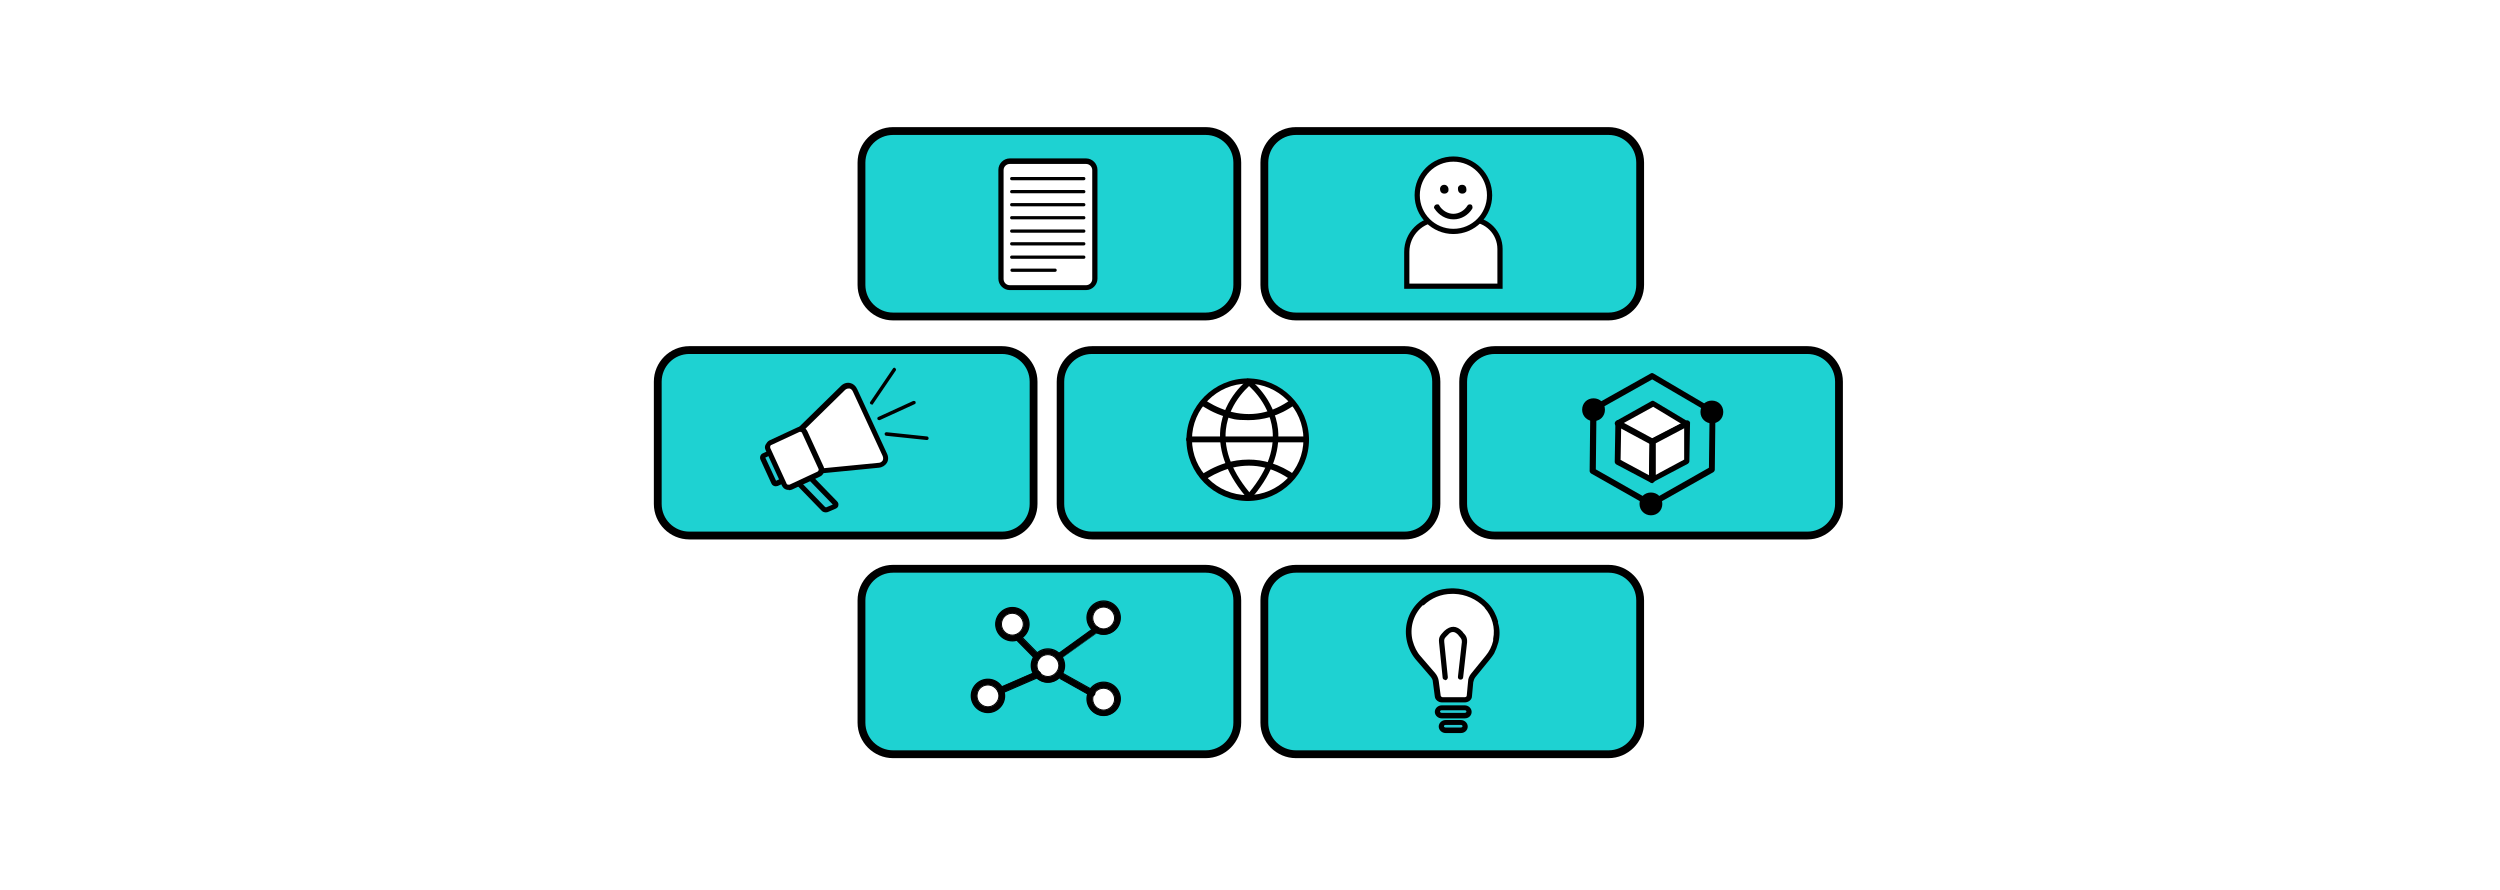 <?xml version="1.0" encoding="UTF-8"?> <svg xmlns="http://www.w3.org/2000/svg" id="Layer_1" version="1.1" viewBox="0 0 767 273"><defs><style> .st0 { fill: #25cbd3; } .st1 { fill-rule: evenodd; } .st1, .st2 { fill: #fff; } .st3 { fill: #1ed2d2; } </style></defs><rect class="st2" width="767" height="273"></rect><rect class="st3" x="264.3" y="40.2" width="115.3" height="56.9" rx="9.7" ry="9.7"></rect><path d="M369.9,98.3h-95.9c-6,0-10.9-4.9-10.9-10.9v-37.5c0-6,4.9-10.9,10.9-10.9h95.9c6,0,10.9,4.9,10.9,10.9v37.5c0,6-4.9,10.9-10.9,10.9ZM274,41.4c-4.7,0-8.5,3.8-8.5,8.5v37.5c0,4.7,3.8,8.5,8.5,8.5h95.9c4.7,0,8.5-3.8,8.5-8.5v-37.5c0-4.7-3.8-8.5-8.5-8.5h-95.9Z"></path><rect class="st3" x="387.9" y="40.2" width="115.3" height="56.9" rx="9.7" ry="9.7"></rect><path d="M493.5,98.3h-95.9c-6,0-10.9-4.9-10.9-10.9v-37.5c0-6,4.9-10.9,10.9-10.9h95.9c6,0,10.9,4.9,10.9,10.9v37.5c0,6-4.9,10.9-10.9,10.9ZM397.6,41.4c-4.7,0-8.5,3.8-8.5,8.5v37.5c0,4.7,3.8,8.5,8.5,8.5h95.9c4.7,0,8.5-3.8,8.5-8.5v-37.5c0-4.7-3.8-8.5-8.5-8.5h-95.9Z"></path><rect class="st3" x="325.4" y="107.4" width="115.3" height="56.9" rx="9.7" ry="9.7"></rect><path d="M431,165.5h-95.9c-6,0-10.9-4.9-10.9-10.9v-37.5c0-6,4.9-10.9,10.9-10.9h95.9c6,0,10.9,4.9,10.9,10.9v37.5c0,6-4.9,10.9-10.9,10.9ZM335,108.6c-4.7,0-8.5,3.8-8.5,8.5v37.5c0,4.7,3.8,8.5,8.5,8.5h95.9c4.7,0,8.5-3.8,8.5-8.5v-37.5c0-4.7-3.8-8.5-8.5-8.5,0,0-95.9,0-95.9,0Z"></path><rect class="st3" x="448.9" y="107.4" width="115.3" height="56.9" rx="9.7" ry="9.7"></rect><path d="M554.5,165.5h-95.9c-6,0-10.9-4.9-10.9-10.9v-37.5c0-6,4.9-10.9,10.9-10.9h95.9c6,0,10.9,4.9,10.9,10.9v37.5c0,6-4.9,10.9-10.9,10.9ZM458.6,108.6c-4.7,0-8.5,3.8-8.5,8.5v37.5c0,4.7,3.8,8.5,8.5,8.5h95.9c4.7,0,8.5-3.8,8.5-8.5v-37.5c0-4.7-3.8-8.5-8.5-8.5,0,0-95.9,0-95.9,0Z"></path><rect class="st3" x="201.8" y="107.4" width="115.3" height="56.9" rx="9.7" ry="9.7"></rect><path d="M307.4,165.5h-95.9c-6,0-10.9-4.9-10.9-10.9v-37.5c0-6,4.9-10.9,10.9-10.9h95.9c6,0,10.9,4.9,10.9,10.9v37.5c0,6-4.9,10.9-10.9,10.9ZM211.5,108.6c-4.7,0-8.5,3.8-8.5,8.5v37.5c0,4.7,3.8,8.5,8.5,8.5h95.9c4.7,0,8.5-3.8,8.5-8.5v-37.5c0-4.7-3.8-8.5-8.5-8.5,0,0-95.9,0-95.9,0Z"></path><rect class="st3" x="264.3" y="174.5" width="115.3" height="56.9" rx="9.7" ry="9.7"></rect><path d="M369.9,232.6h-95.9c-6,0-10.9-4.9-10.9-10.9v-37.5c0-6,4.9-10.9,10.9-10.9h95.9c6,0,10.9,4.9,10.9,10.9v37.5c0,6-4.9,10.9-10.9,10.9ZM274,175.7c-4.7,0-8.5,3.8-8.5,8.5v37.5c0,4.7,3.8,8.5,8.5,8.5h95.9c4.7,0,8.5-3.8,8.5-8.5v-37.5c0-4.7-3.8-8.5-8.5-8.5h-95.9Z"></path><rect class="st3" x="387.9" y="174.5" width="115.3" height="56.9" rx="9.7" ry="9.7"></rect><path d="M493.5,232.6h-95.9c-6,0-10.9-4.9-10.9-10.9v-37.5c0-6,4.9-10.9,10.9-10.9h95.9c6,0,10.9,4.9,10.9,10.9v37.5c0,6-4.9,10.9-10.9,10.9ZM397.6,175.7c-4.7,0-8.5,3.8-8.5,8.5v37.5c0,4.7,3.8,8.5,8.5,8.5h95.9c4.7,0,8.5-3.8,8.5-8.5v-37.5c0-4.7-3.8-8.5-8.5-8.5h-95.9Z"></path><g><g><circle cx="525.2" cy="126.4" r="2.6"></circle><path d="M525.2,129.9c-1.9,0-3.5-1.5-3.5-3.5s1.5-3.5,3.5-3.5,3.5,1.5,3.5,3.5-1.5,3.5-3.5,3.5ZM525.2,124.7c-.9,0-1.6.7-1.6,1.6s.7,1.6,1.6,1.6,1.6-.7,1.6-1.6-.7-1.6-1.6-1.6Z"></path></g><path d="M506.5,155.6c-.2,0-.3,0-.5-.2l-17.8-10.1c-.3-.2-.5-.5-.5-.8l.2-19c0-.3.2-.6.5-.8l18-10.1c.3-.2.6-.2.9,0l18.5,10.9c.3.2.5.5.5.8l-.2,17.8c0,.3-.2.6-.5.8l-18.8,10.6c-.2.1-.3.2-.5.2h.2ZM489.6,144l16.9,9.6,17.8-10.1.2-16.8-17.6-10.3-17.1,9.6-.2,17.9h0Z"></path><g><circle cx="488.9" cy="125.8" r="2.6"></circle><path d="M488.9,129.2c-1.9,0-3.5-1.5-3.5-3.5s1.5-3.5,3.5-3.5,3.5,1.5,3.5,3.5-1.5,3.5-3.5,3.5ZM488.9,124.1c-.9,0-1.6.7-1.6,1.6s.7,1.6,1.6,1.6,1.6-.7,1.6-1.6-.7-1.6-1.6-1.6Z"></path></g><g><circle cx="506.5" cy="154.7" r="2.6"></circle><path d="M506.5,158.1c-1.9,0-3.5-1.5-3.5-3.5s1.5-3.5,3.5-3.5,3.5,1.5,3.5,3.5-1.5,3.5-3.5,3.5ZM506.5,153c-.9,0-1.6.7-1.6,1.6s.7,1.6,1.6,1.6,1.6-.7,1.6-1.6-.7-1.6-1.6-1.6Z"></path></g></g><polyline class="st2" points="496.5 129.8 496.3 141.7 506.9 147.3 507.1 135.6"></polyline><path d="M506.9,148.2c-.2,0-.3,0-.4-.1l-10.6-5.6c-.3-.2-.5-.5-.5-.8l.2-11.9c0-.5.4-.9.9-.9s.9.4.9.9l-.2,11.3,8.7,4.7.2-10.3c0-.5.4-.9.9-.9h0c.5,0,.9.4.9.9l-.2,11.8c0,.3-.2.6-.5.8-.2.1-.3.2-.5.2h.2Z"></path><polygon class="st2" points="517.7 130.1 507 135.6 496.4 129.8 507.2 123.8 517.7 130.1"></polygon><path d="M507,136.5c-.2,0-.3,0-.5-.1l-10.6-5.7c-.3-.2-.5-.5-.5-.8s.2-.6.5-.8l10.7-6c.3-.2.6-.2.9,0l10.5,6.3c.3.2.5.5.5.8s-.2.6-.5.8l-10.6,5.5c-.2,0-.3.1-.4.1h0ZM498.3,129.8l8.7,4.7,8.8-4.5-8.6-5.2-8.9,4.9h0Z"></path><polyline class="st2" points="517.7 130.1 517.6 141.7 506.9 147.3 507.1 135.6 517.7 130.1"></polyline><path d="M506.9,148.2c-.2,0-.3,0-.5-.2-.3-.2-.5-.5-.5-.8l.2-11.8c0-.3.2-.6.5-.8l10.6-5.5c.3-.2.6-.2.9,0s.5.5.4.8l-.2,11.6c0,.3-.2.6-.5.8l-10.6,5.6c-.2.1-.3.2-.4.2h0ZM508,136.1v9.6c-.1,0,8.7-4.7,8.7-4.7v-9.6c0,0-8.7,4.6-8.7,4.6h0Z"></path><circle class="st2" cx="382.8" cy="134.8" r="17.9"></circle><path d="M382.8,153.7c-10.4,0-18.8-8.5-18.8-18.8s8.5-18.8,18.8-18.8,18.8,8.5,18.8,18.8-8.5,18.8-18.8,18.8ZM382.8,117.7c-9.4,0-17.1,7.7-17.1,17.1s7.7,17.1,17.1,17.1,17.1-7.7,17.1-17.1-7.7-17.1-17.1-17.1h0Z"></path><path d="M382.8,153.7c-.2,0-.4,0-.6-.2-.3-.3-.4-.9,0-1.2,6.2-7,8.9-13.9,8.2-20.4-1-8.8-8-14.2-8.1-14.2-.4-.3-.5-.8-.2-1.2.3-.4.8-.5,1.2-.2.3.2,7.7,5.8,8.8,15.4.7,7.1-2.1,14.4-8.7,21.8-.2.2-.4.2-.6.2h0Z"></path><path d="M383.2,152.8c-.2,0,0,.7-.1.6-6.5-7.4-9.4-14.7-8.7-21.8,1-9.6,8.5-15.2,8.8-15.4.3,0,.8.2,1.2.2s.2.9-.2,1.2h0s-7.1,5.3-8.1,14.2c-.7,6.5,2.1,13.5,8.2,20.4.3.3.3.9,0,1.2-.2.2-.9-.6-1.1-.6h0Z"></path><path d="M400.7,135.7h-35.9c-.5,0-.9-.4-.9-.9s.4-.9.9-.9h35.9c.5,0,.9.4.9.9s-.4.9-.9.9Z"></path><path d="M369.2,122.4c1.7,1.2,4.3,2.7,7.6,3.7,6.9,2,13.4.8,19.5-3.7l1.2,1.6c-5.2,3.8-10.2,4.9-14.5,4.9s-4.9-.4-6.9-1c-3.7-1.1-6.5-2.8-8.3-4.1"></path><path d="M367.9,146.1c1.8-1.3,4.7-3,8.3-4.1,2-.6,4.3-1,6.9-1,4.3,0,9.3,1.2,14.5,4.9l-1.2,1.6c-6.1-4.5-12.7-5.7-19.5-3.7-3.2,1-5.9,2.5-7.6,3.7"></path><path class="st1" d="M460.1,87.8h-28.5v-10.5c0-5.5,4.5-10,10-10h9.5c5,0,9.1,4.1,9.1,9.1v11.4h-.1Z"></path><path d="M461,88.6h-30.2v-11.3c0-6,4.8-10.8,10.8-10.8h9.5c5.5,0,9.9,4.4,9.9,9.9v12.2h0ZM432.4,87h27v-10.6c0-4.6-3.7-8.3-8.3-8.3h-9.5c-5.1,0-9.2,4.1-9.2,9.2v9.7Z"></path><circle class="st2" cx="445.9" cy="59.9" r="11.1"></circle><path d="M445.9,71.8c-6.5,0-11.9-5.3-11.9-11.9s5.3-11.9,11.9-11.9,11.9,5.3,11.9,11.9-5.3,11.9-11.9,11.9ZM445.9,49.6c-5.7,0-10.3,4.6-10.3,10.3s4.6,10.3,10.3,10.3,10.3-4.6,10.3-10.3-4.6-10.3-10.3-10.3Z"></path><g><g><path d="M443.1,59.1c1.4,0,1.4-2.2,0-2.2s-1.4,2.2,0,2.2h0Z"></path><path d="M443.1,59.4c-.9,0-1.3-.7-1.3-1.4s.5-1.3,1.3-1.3,1.3.7,1.3,1.4-.1.7-.3.9c-.2.3-.6.4-1,.4ZM443.1,57.2c-.3,0-.5,0-.6.2-.1,0-.2.3-.2.6s.2.8.8.8.5,0,.6-.3c.1,0,.2-.4.2-.6,0-.4-.3-.8-.8-.8h0Z"></path></g><g><path d="M448.6,59.1c1.4,0,1.4-2.2,0-2.2s-1.4,2.2,0,2.2h0Z"></path><path d="M448.6,59.4c-.9,0-1.3-.7-1.3-1.4s.1-.7.3-.9c.2-.3.6-.4,1-.4.9,0,1.3.7,1.3,1.4s-.1.7-.3.9c-.2.3-.6.4-1,.4ZM448.6,57.2c-.6,0-.8.4-.8.8s.3.8.8.8.5,0,.6-.3c.1,0,.2-.4.2-.6,0-.4-.3-.8-.8-.8h0Z"></path></g></g><g><path d="M440.6,63.6c1.1,1.9,3.1,3.1,5.3,3.1s4.1-1.2,5.3-3c.2-.3-.3-.6-.5-.3-1,1.6-2.8,2.7-4.7,2.7s-3.8-1.1-4.8-2.8c-.2-.3-.7,0-.5.3h0Z"></path><path d="M445.9,67.3c-2.3,0-4.5-1.3-5.8-3.3-.2-.2-.2-.5,0-.8.1-.3.5-.5.8-.5s.6,0,.7.4c.9,1.5,2.6,2.5,4.3,2.5s3.4-1,4.3-2.5c.2-.3.4-.4.8-.4s.6.2.7.5.1.6,0,.8c-1.2,2-3.4,3.3-5.7,3.3h0ZM450.7,63.4h0Z"></path></g><path class="st2" d="M458.7,196.7c-.4,1.8-1.2,3.5-2.4,4.9l-4.4,5.4c-.5.6-.8,1.3-.9,2.1l-.4,4.3c0,.7-.7,1.2-1.4,1.2h-6.8c-.7,0-1.3-.5-1.4-1.2l-.6-4.5c-.1-.7-.4-1.4-.9-2l-4.4-5.1c-1.3-1.5-2.2-3.4-2.7-5.2-1-4,.1-8.4,3.4-11.5,0-.1.2-.2.2-.2,2.3-2.2,5.5-3.6,9.3-3.7h.6c4,.1,7.5,1.8,9.9,4.4,0,0,.1.2.2.2,2.8,3.1,3.7,7.2,2.8,11h-.1Z"></path><path d="M449.2,215.5h-6.8c-1.1,0-2.1-.8-2.2-1.8l-.6-4.5c0-.6-.3-1.1-.7-1.6l-4.4-5.1c-1.3-1.5-2.3-3.4-2.8-5.5-1.1-4.5.2-9.1,3.5-12.3.1-.1.2-.2.3-.3,2.6-2.5,6-3.8,9.8-3.9h.7c4,.1,7.8,1.8,10.5,4.6,0,0,.1.1.2.2h0c1.4,1.5,2.3,3.3,2.9,5.3v.5c.6,1.9.6,4,.1,6l-.6,1.8-.7,1.6c-.3.5-.9,1.3-1.3,1.8l-4.4,5.4c-.4.5-.6,1.1-.7,1.6l-.4,4.3c0,1.1-1.1,1.9-2.2,1.9h-.2ZM436.5,185.7h0c-2.9,2.9-4.1,6.9-3.1,10.9.5,1.8,1.3,3.5,2.5,4.8l4.4,5.1c.6.7,1,1.6,1.1,2.4l.6,4.5c0,.2.3.5.6.5h6.8c.3,0,.6-.2.6-.5l.4-4.3c0-.9.4-1.8,1-2.5l4.4-5.4c1.1-1.3,1.9-2.9,2.3-4.6v-.6c.7-3.4-.3-6.9-2.6-9.5,0,0,0-.1-.1-.2h0c-2.4-2.5-5.8-4-9.3-4.1h-.6c-3.4,0-6.4,1.3-8.7,3.5h-.3Z"></path><g><path class="st0" d="M449.4,219.6h-7.1c-.7,0-1.3-.5-1.3-1.2h0c0-.6.6-1.2,1.3-1.2h7.1c.7,0,1.3.5,1.3,1.2h0c0,.7-.6,1.2-1.3,1.2Z"></path><path d="M449.4,220.4h-7.1c-1.1,0-2.1-.9-2.1-2s1-2,2.1-2h7.1c1.1,0,2.1.9,2.1,2s-.9,2-2.1,2ZM442.3,217.9c-.3,0-.5.2-.5.4s.2.4.5.4h7.1c.3,0,.5-.2.5-.4s-.2-.4-.5-.4h-7.1Z"></path></g><g><path class="st0" d="M448.2,224.1h-4.7c-.7,0-1.3-.5-1.3-1.2h0c0-.6.6-1.2,1.3-1.2h4.7c.7,0,1.3.5,1.3,1.2h0c0,.7-.6,1.2-1.3,1.2Z"></path><path d="M448.2,224.9h-4.7c-1.1,0-2.1-.9-2.1-2s1-2,2.1-2h4.7c1.1,0,2.1.9,2.1,2s-.9,2-2.1,2ZM443.5,222.4c-.3,0-.5.2-.5.4s.2.4.5.4h4.7c.3,0,.5-.2.5-.4s-.2-.4-.5-.4h-4.7Z"></path></g><path d="M443.4,208.6c-.4,0-.8-.3-.8-.7l-1.1-10.8c-.2-1.7.5-2.3,1.4-3.3l.3-.3c.9-.8,1.8-1.2,2.7-1.2s1.9.5,2.7,1.4c.1.1.2.2.3.4.8.8,1.3,1.5,1.2,3l-1.2,10.7c0,.4-.4.8-.9.7-.4,0-.8-.4-.7-.9l1.2-10.6c0-.8-.1-1-.8-1.8-.1-.1-.2-.2-.3-.4-.6-.6-1.1-.9-1.6-.9s-1,.2-1.5.8l-.3.3c-.8.8-1,1-.9,2l1.1,10.8c0,.4-.3.8-.7.9h-.1Z"></path><g><circle class="st2" cx="321.7" cy="204.3" r="4.3"></circle><circle class="st2" cx="338.6" cy="214.1" r="4.3"></circle><circle class="st2" cx="338.6" cy="189.2" r="4.3"></circle><circle class="st2" cx="310.6" cy="191.2" r="4.3"></circle><circle class="st2" cx="303.1" cy="213.1" r="4.3"></circle></g><g><path d="M321.5,209.4c-2.8,0-5.1-2.3-5.1-5.1s2.3-5.1,5.1-5.1,5.1,2.3,5.1,5.1-2.3,5.1-5.1,5.1ZM321.5,200.8c-1.9,0-3.4,1.5-3.4,3.4s1.5,3.4,3.4,3.4,3.4-1.5,3.4-3.4-1.5-3.4-3.4-3.4Z"></path><path d="M321.5,209.5c-2.9,0-5.3-2.4-5.3-5.3s2.4-5.3,5.3-5.3,5.3,2.4,5.3,5.3-2.4,5.3-5.3,5.3ZM321.5,199.3c-2.7,0-4.9,2.2-4.9,4.9s2.2,4.9,4.9,4.9,4.9-2.2,4.9-4.9-2.2-4.9-4.9-4.9ZM321.5,207.7c-1.9,0-3.5-1.6-3.5-3.5s1.6-3.5,3.5-3.5,3.5,1.6,3.5,3.5-1.6,3.5-3.5,3.5ZM321.5,201c-1.8,0-3.2,1.4-3.2,3.2s1.5,3.2,3.2,3.2,3.2-1.5,3.2-3.2-1.5-3.2-3.2-3.2Z"></path></g><g><path d="M324.8,202.4c-.3,0-.5-.2-.7-.4-.3-.4-.2-1,.2-1.2l11.5-8.3c.4-.3,1-.2,1.2.2.3.4.2,1-.2,1.2l-11.5,8.3c-.2,0-.4.2-.5.2h0Z"></path><path d="M324.8,202.5c-.3,0-.6-.2-.8-.4-.2-.2-.2-.5-.2-.8s.2-.5.4-.6l11.5-8.3c.2-.2.5-.2.8-.2s.5.2.6.4c.2.2.2.5.2.8s-.2.5-.4.6l-11.6,8.3h-.1c-.1,0-.3.1-.4.1h0ZM336.4,192.5c-.2,0-.3,0-.4.1l-11.5,8.3c-.2,0-.3.2-.3.4s0,.4.1.6c.1.2.4.3.6.3h.4l11.5-8.3c.2,0,.3-.2.3-.4s0-.4-.1-.6c0-.2-.2-.3-.4-.3h-.2Z"></path></g><g><path d="M318.2,202.4c-.2,0-.5,0-.6-.3l-5.9-5.9c-.4-.4-.4-.9,0-1.2.4-.4.9-.4,1.2,0l5.9,5.9c.4.4.4.9,0,1.2-.2.2-.4.3-.6.3Z"></path><path d="M318.2,202.5c-.2,0-.6,0-.8-.3l-5.8-5.9c-.2-.2-.3-.5-.3-.8s.1-.5.3-.7c.2-.2.5-.3.8-.3s.5.1.7.3l5.8,5.9c.2.2.3.5.3.8s-.1.5-.3.7c-.2.2-.4.3-.7.3ZM312.4,194.9c-.2,0-.4,0-.5.2-.1.1-.2.3-.2.5s0,.4.2.5l5.9,5.9c.1.2.4.2.5.2s.3,0,.5-.2c.1-.1.2-.3.2-.5s0-.4-.2-.5l-5.9-5.9c-.1-.1-.3-.2-.5-.2h0Z"></path></g><g><path d="M307,212.6c-.4,0-.6-.2-.8-.5-.2-.5,0-1,.5-1.2l11.3-4.9c.5-.2,1,0,1.2.5s0,1-.5,1.2l-11.3,4.9h-.4Z"></path><path d="M307,212.8c-.4,0-.7-.2-.9-.6-.2-.6,0-1.2.6-1.4l11.3-4.9c.6-.2,1.1,0,1.4.6.2.5,0,1.1-.6,1.4l-11.3,4.9h-.5ZM318.3,206.2h-.3l-11.3,4.9c-.4.2-.5.6-.4,1,0,.2.3.4.6.4s0,0,.2,0h.2l11.3-4.9c.4-.2.6-.6.4-1-.1-.3-.4-.4-.7-.4h0Z"></path></g><g><path d="M335.1,213.6c-.2,0-.3,0-.4-.1l-9.3-5.2c-.4-.3-.5-.7-.4-1.2.3-.4.7-.5,1.2-.4l9.3,5.2c.4.3.5.7.4,1.2-.2.3-.5.5-.7.5h-.1Z"></path><path d="M335.1,213.7c-.2,0-.3,0-.5-.1l-9.3-5.2c-.5-.3-.6-.8-.4-1.4.3-.5.8-.7,1.4-.5l9.3,5.2c.5.3.6.8.4,1.4-.2.3-.6.6-.9.6ZM325.8,206.8c-.3,0-.5.1-.7.4-.1.4,0,.7.3.9l9.3,5.2h.3c0,0,.5-.2.6-.4.1-.4,0-.7-.3-1l-9.3-5.2h-.3.1Z"></path></g><g><path d="M338.6,219.6c-2.8,0-5.1-2.3-5.1-5.1s2.3-5.1,5.1-5.1,5.1,2.3,5.1,5.1-2.3,5.1-5.1,5.1ZM338.6,211.1c-1.9,0-3.4,1.5-3.4,3.4s1.5,3.4,3.4,3.4,3.4-1.5,3.4-3.4-1.5-3.4-3.4-3.4Z"></path><path d="M338.6,219.7c-2.9,0-5.3-2.4-5.3-5.3s2.4-5.3,5.3-5.3,5.3,2.4,5.3,5.3-2.4,5.3-5.3,5.3ZM338.6,209.5c-2.7,0-4.9,2.2-4.9,4.9s2.2,4.9,4.9,4.9,4.9-2.2,4.9-4.9-2.2-4.9-4.9-4.9ZM338.6,218c-1.9,0-3.5-1.6-3.5-3.5s1.6-3.5,3.5-3.5,3.5,1.6,3.5,3.5-1.6,3.5-3.5,3.5ZM338.6,211.3c-1.8,0-3.2,1.4-3.2,3.2s1.5,3.2,3.2,3.2,3.2-1.5,3.2-3.2-1.5-3.2-3.2-3.2Z"></path></g><g><path d="M338.6,194.7c-2.8,0-5.1-2.3-5.1-5.1s2.3-5.1,5.1-5.1,5.1,2.3,5.1,5.1-2.3,5.1-5.1,5.1ZM338.6,186.2c-1.9,0-3.4,1.5-3.4,3.4s1.5,3.4,3.4,3.4,3.4-1.5,3.4-3.4-1.5-3.4-3.4-3.4Z"></path><path d="M338.6,194.8c-2.9,0-5.3-2.4-5.3-5.3s2.4-5.3,5.3-5.3,5.3,2.4,5.3,5.3-2.4,5.3-5.3,5.3ZM338.6,184.6c-2.7,0-4.9,2.2-4.9,4.9s2.2,4.9,4.9,4.9,4.9-2.2,4.9-4.9-2.2-4.9-4.9-4.9ZM338.6,193.1c-1.9,0-3.5-1.6-3.5-3.5s1.6-3.5,3.5-3.5,3.5,1.6,3.5,3.5-1.6,3.5-3.5,3.5ZM338.6,186.4c-1.8,0-3.2,1.4-3.2,3.2s1.5,3.2,3.2,3.2,3.2-1.5,3.2-3.2-1.5-3.2-3.2-3.2Z"></path></g><g><path d="M310.6,196.6c-2.8,0-5.1-2.3-5.1-5.1s2.3-5.1,5.1-5.1,5.1,2.3,5.1,5.1-2.3,5.1-5.1,5.1ZM310.6,188.1c-1.9,0-3.4,1.5-3.4,3.4s1.5,3.4,3.4,3.4,3.4-1.5,3.4-3.4-1.5-3.4-3.4-3.4Z"></path><path d="M310.6,196.8c-2.9,0-5.3-2.4-5.3-5.3s2.4-5.3,5.3-5.3,5.3,2.4,5.3,5.3-2.4,5.3-5.3,5.3ZM310.6,186.6c-2.7,0-4.9,2.2-4.9,4.9s2.2,4.9,4.9,4.9,4.9-2.2,4.9-4.9-2.2-4.9-4.9-4.9ZM310.6,195c-1.9,0-3.5-1.6-3.5-3.5s1.6-3.5,3.5-3.5,3.5,1.6,3.5,3.5-1.6,3.5-3.5,3.5ZM310.6,188.3c-1.8,0-3.2,1.4-3.2,3.2s1.5,3.2,3.2,3.2,3.2-1.5,3.2-3.2-1.5-3.2-3.2-3.2Z"></path></g><g><path d="M303.1,218.6c-2.8,0-5.1-2.3-5.1-5.1s2.3-5.1,5.1-5.1,5.1,2.3,5.1,5.1-2.3,5.1-5.1,5.1ZM303.1,210.1c-1.9,0-3.4,1.5-3.4,3.4s1.5,3.4,3.4,3.4,3.4-1.5,3.4-3.4-1.5-3.4-3.4-3.4Z"></path><path d="M303.1,218.8c-2.9,0-5.3-2.4-5.3-5.3s2.4-5.3,5.3-5.3,5.3,2.4,5.3,5.3-2.4,5.3-5.3,5.3ZM303.1,208.6c-2.7,0-4.9,2.2-4.9,4.9s2.2,4.9,4.9,4.9,4.9-2.2,4.9-4.9-2.2-4.9-4.9-4.9ZM303.1,217c-1.9,0-3.5-1.6-3.5-3.5s1.6-3.5,3.5-3.5,3.5,1.6,3.5,3.5-1.6,3.5-3.5,3.5ZM303.1,210.3c-1.8,0-3.2,1.4-3.2,3.2s1.5,3.2,3.2,3.2,3.2-1.5,3.2-3.2-1.5-3.2-3.2-3.2Z"></path></g><g><rect class="st0" x="235.5" y="138.7" width="3.9" height="9.4" rx=".6" ry=".6" transform="translate(-38.2 112.4) rotate(-24.7)"></rect><path d="M238,149.2c-.5,0-1.1-.3-1.3-.8l-3.4-7.4c-.3-.7,0-1.6.7-1.9h0l2.4-1.1c.7-.3,1.6,0,1.9.7l3.4,7.4c.3.7,0,1.6-.7,1.9l-2.4,1.1c-.2,0-.4.1-.6.1h0ZM234.8,140.4l3.3,7.1,2.1-1-3.3-7.1-2.1,1ZM234.6,140.5h0Z"></path></g><path class="st2" d="M242.9,138.6c-.7-1.6-.3-3.9,1-5.2l14.7-14.4c1.3-1.2,2.9-1,3.7.7l9.1,19.7c.7,1.6-.1,3.1-1.9,3.2l-20.4,2c-1.8.2-3.8-1-4.6-2.6l-1.6-3.5h0Z"></path><path d="M248.8,145.5c-2,0-4.2-1.3-5-3.1l-1.6-3.5c-.9-1.9-.4-4.6,1.1-6.1l14.7-14.4c.8-.8,1.8-1.1,2.8-.9.9.2,1.7.8,2.2,1.9l9.1,19.7c.5,1,.5,2.1,0,2.9-.5.8-1.4,1.4-2.5,1.5l-20.4,2h-.4ZM260.3,119.2c-.4,0-.8.2-1.1.5l-14.7,14.4c-1,1-1.4,3-.8,4.3h0l1.6,3.5c.6,1.3,2.4,2.3,3.8,2.1l20.4-2c.6,0,1-.3,1.3-.7.2-.4.2-.9,0-1.4l-9.1-19.7c-.2-.5-.6-.9-1-1h-.4Z"></path><g><path class="st0" d="M256.1,154.4c.3.3.3.8-.2,1l-2.1,1c-.4.2-1.1.1-1.4-.3l-10.1-10.4c-.3-.3-.3-.8.2-1l2.1-1c.4-.2,1.1-.1,1.4.3l10.1,10.4Z"></path><path d="M253.4,157.2c-.6,0-1.1-.2-1.5-.7l-10-10.3c-.3-.3-.5-.8-.4-1.3,0-.4.4-.8.9-1l2.1-.9c.7-.4,1.8-.2,2.3.5l10,10.3c.4.4.5.8.4,1.3,0,.4-.4.8-.9,1l-2.1.9c-.2.1-.5.2-.8.2h0ZM243.2,145.3l9.9,10.2c.1.1.3.2.5.1l1.9-.8-9.9-10.2c-.1-.1-.3-.2-.5-.1l-1.9.8ZM255.6,154.9h0l.6-.6-.6.6Z"></path></g><rect class="st2" x="237.6" y="133.1" width="12.4" height="14.9" rx="1.5" ry="1.5" transform="translate(-36.4 114.7) rotate(-24.7)"></rect><path d="M242,150.3c-.3,0-.5,0-.8-.1-.6-.2-1-.6-1.3-1.2l-5-10.9c-.3-.6-.3-1.2,0-1.7s.6-1,1.2-1.3l8.6-4c.6-.3,1.2-.3,1.7,0,.6.2,1,.6,1.3,1.2l5,10.9c.5,1.1,0,2.5-1.1,3l-8.6,4c-.3.1-.6.2-1,.2h0ZM245.6,132.5h-.3l-8.6,4c-.2,0-.3.2-.4.4v.5l5,10.9c0,.2.2.3.4.4h.5l8.6-4c.3-.2.5-.6.3-.9l-5-10.9c0-.2-.2-.3-.4-.4h-.2,0Z"></path><g><path d="M269.7,128.9c-.2,0-.4-.1-.5-.3-.1-.3,0-.6.3-.7l10.7-4.9c.3,0,.6,0,.7.3s0,.6-.3.7l-10.7,4.9h-.2Z"></path><path d="M267.4,124h-.3c-.2-.2-.3-.5-.1-.7l7-10.3c.2-.2.5-.3.7,0,.2.2.3.5.1.7l-7,10.3c-.1.2-.3.2-.4.2h0Z"></path><path d="M284.3,135h0l-12.4-1.3c-.3,0-.5-.3-.5-.6s.3-.5.6-.5l12.4,1.3c.3,0,.5.3.5.6s-.3.5-.5.5h-.1Z"></path></g><rect class="st2" x="307.1" y="49.5" width="28.7" height="38.7" rx="2.7" ry="2.7"></rect><path d="M333.2,89h-23.4c-1.9,0-3.5-1.6-3.5-3.5v-33.4c0-1.9,1.6-3.5,3.5-3.5h23.4c1.9,0,3.5,1.6,3.5,3.5v33.4c0,1.9-1.6,3.5-3.5,3.5ZM309.8,50.3c-1,0-1.9.8-1.9,1.9v33.4c0,1,.8,1.9,1.9,1.9h23.4c1,0,1.9-.8,1.9-1.9v-33.4c0-1-.8-1.9-1.9-1.9,0,0-23.4,0-23.4,0Z"></path><path d="M332.5,55.3h-22.1c-.3,0-.5-.2-.5-.5s.2-.5.5-.5h22.1c.3,0,.5.2.5.5s-.2.5-.5.5Z"></path><path d="M332.5,59.3h-22.1c-.3,0-.5-.2-.5-.5s.2-.5.5-.5h22.1c.3,0,.5.2.5.5s-.2.5-.5.5Z"></path><path d="M332.5,63.3h-22.1c-.3,0-.5-.2-.5-.5s.2-.5.5-.5h22.1c.3,0,.5.2.5.5s-.2.5-.5.5Z"></path><path d="M332.5,67.3h-22.1c-.3,0-.5-.2-.5-.5s.2-.5.5-.5h22.1c.3,0,.5.2.5.5s-.2.5-.5.5Z"></path><path d="M332.5,71.4h-22.1c-.3,0-.5-.2-.5-.5s.2-.5.5-.5h22.1c.3,0,.5.2.5.5s-.2.5-.5.5Z"></path><path d="M332.5,75.3h-22.1c-.3,0-.5-.2-.5-.5s.2-.5.5-.5h22.1c.3,0,.5.2.5.5s-.2.5-.5.5Z"></path><path d="M332.5,79.4h-22.1c-.3,0-.5-.2-.5-.5s.2-.5.5-.5h22.1c.3,0,.5.2.5.5s-.2.5-.5.5Z"></path><path d="M323.7,83.4h-13.2c-.3,0-.5-.2-.5-.5s.2-.5.5-.5h13.2c.3,0,.5.2.5.5s-.2.5-.5.5Z"></path></svg> 